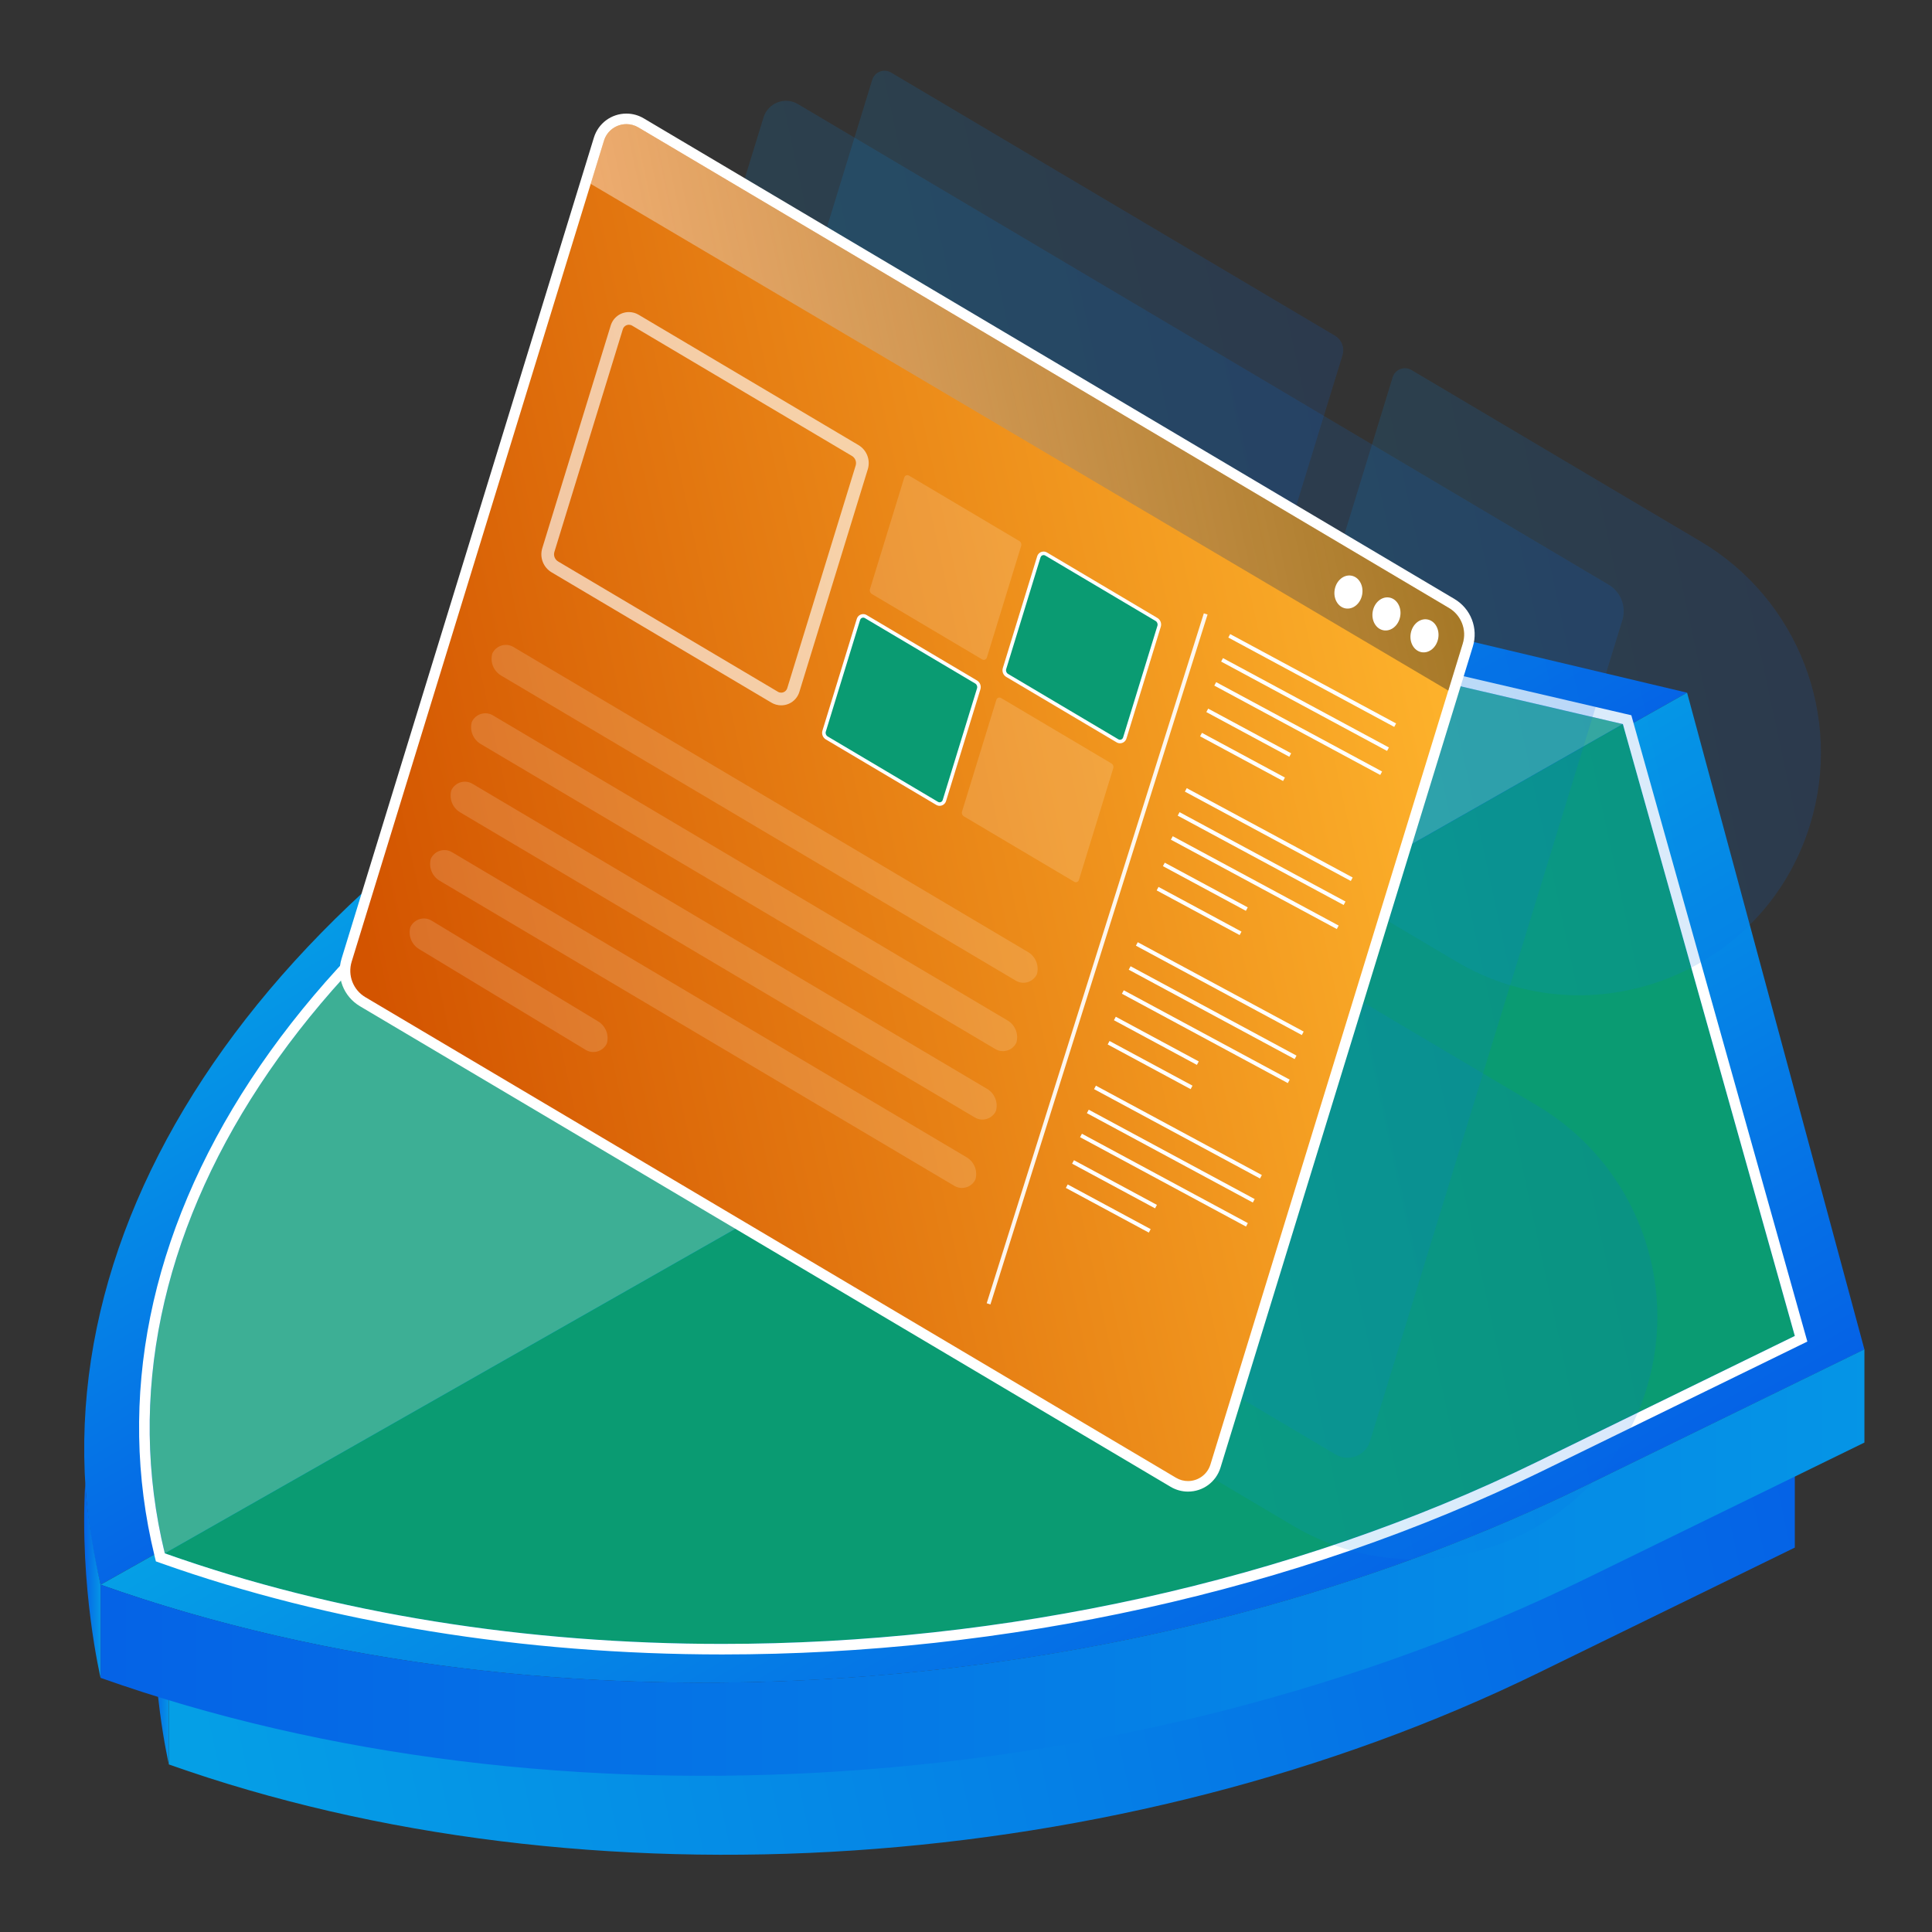 <?xml version="1.0" encoding="UTF-8"?><svg id="Layer_1" xmlns="http://www.w3.org/2000/svg" xmlns:xlink="http://www.w3.org/1999/xlink" viewBox="0 0 550 550"><rect x="0" y="0" width="550" height="550" fill="#333333" stroke="none"/><defs><style>.cls-1{fill:url(#linear-gradient-2);}.cls-2,.cls-3{fill:#fff;}.cls-4{fill:#3daf95;}.cls-5{fill:url(#linear-gradient-6);}.cls-6{fill:url(#White_Black_2);opacity:.4;}.cls-7{opacity:.63;}.cls-8{fill:url(#linear-gradient-11);}.cls-9{fill:url(#linear-gradient-9);}.cls-9,.cls-3,.cls-10,.cls-11,.cls-12{opacity:.15;}.cls-13,.cls-14{fill:none;stroke:#fff;stroke-miterlimit:10;stroke-width:1.118px;}.cls-15{fill:#0a9b72;}.cls-16{fill:url(#linear-gradient-5);}.cls-17{fill:url(#linear-gradient-3);}.cls-10{fill:url(#linear-gradient-8);}.cls-18{fill:url(#linear-gradient);}.cls-14{opacity:.92;}.cls-11{fill:url(#linear-gradient-7);}.cls-19{fill:url(#linear-gradient-4);}.cls-12{fill:url(#linear-gradient-10);}</style><linearGradient id="linear-gradient" x1="62.706" y1="523.072" x2="518.105" y2="425.31" gradientUnits="userSpaceOnUse"><stop offset="0" stop-color="#059fe6"/><stop offset="1" stop-color="#0562e6"/></linearGradient><linearGradient id="linear-gradient-2" x1="48.969" y1="476.708" x2="43.708" y2="476.708" xlink:href="#linear-gradient"/><linearGradient id="linear-gradient-3" x1="1332.866" y1="2271.639" x2="1498.3" y2="2271.639" gradientTransform="translate(1489.961 -1977.388) rotate(48.434) scale(.927 1.079) skewX(-12.871)" xlink:href="#linear-gradient"/><linearGradient id="linear-gradient-4" x1="1487.18" y1="2271.639" x2="1703.675" y2="2271.639" gradientTransform="translate(1489.961 -1977.388) rotate(48.434) scale(.927 1.079) skewX(-12.871)" xlink:href="#linear-gradient"/><linearGradient id="linear-gradient-5" x1="634.349" y1="444.834" x2="20.766" y2="444.834" xlink:href="#linear-gradient"/><linearGradient id="linear-gradient-6" x1="29.593" y1="449.878" x2="23.885" y2="449.878" xlink:href="#linear-gradient"/><linearGradient id="linear-gradient-7" x1="148.945" y1="255.064" x2="468.741" y2="186.412" xlink:href="#linear-gradient"/><linearGradient id="linear-gradient-8" x1="210.838" y1="144.101" x2="385.966" y2="106.506" xlink:href="#linear-gradient"/><linearGradient id="linear-gradient-9" x1="354.573" y1="209.883" x2="513.521" y2="175.761" xlink:href="#linear-gradient"/><linearGradient id="linear-gradient-10" x1="308.011" y1="370.465" x2="466.959" y2="336.343" xlink:href="#linear-gradient"/><linearGradient id="linear-gradient-11" x1="102.105" y1="262.005" x2="424.818" y2="192.727" gradientUnits="userSpaceOnUse"><stop offset="0" stop-color="#d35400"/><stop offset="1" stop-color="#ffb62d"/></linearGradient><linearGradient id="White_Black_2" x1="186.787" y1="139.191" x2="398.359" y2="93.772" gradientUnits="userSpaceOnUse"><stop offset="0" stop-color="#fff"/><stop offset="1" stop-color="#221f1f"/></linearGradient></defs><g><path class="cls-18" d="M510.946,416.104v24.46l-73.106,35.718c-118.531,57.91-271.177,68.099-389.76,26.018v-24.46c13.65,4.846,27.752,8.993,42.204,12.462,111.068,26.638,242.667,12.761,347.555-38.48l69.36-33.889,3.746-1.829Z"/><path class="cls-1" d="M48.081,502.3s-5.598-23.664-4.028-51.184c0,0,.496,10.956,4.028,26.724v24.46Z"/><g><g><path class="cls-17" d="M28.628,451.142l-0-0C5.006,354.18,72.578,251.317,201.166,188.493l79.312-38.749,199.803,47.455L28.628,451.142Z"/><path class="cls-19" d="M28.628,451.142l0,0c128.643,45.652,294.237,34.598,422.824-28.226l79.312-38.749-50.484-186.968L28.628,451.142Z"/></g><g><path class="cls-4" d="M46.912,442.209l-0-0c-21.829-89.605,40.615-184.662,159.445-242.719l73.294-35.809,182.345,42.451L46.912,442.209Z"/><path class="cls-15" d="M46.912,442.209l0,0c118.882,42.188,271.91,31.972,390.74-26.084l73.294-35.809-48.95-174.184L46.912,442.209Z"/></g><path class="cls-2" d="M279.65,163.676l182.35,42.46,48.95,174.18-73.3,35.81c-70.12,34.261-152.166,51.862-232.06,51.862-55.499,0-109.95-8.488-158.681-25.782-21.83-89.6,40.62-184.66,159.45-242.72l73.29-35.81m-.359-3.164l-.958,.468-73.29,35.81c-58.788,28.724-105.008,66.962-133.663,110.581-28.828,43.883-38.298,90.754-27.385,135.545l.384,1.575,1.528,.542c47.844,16.98,103.062,25.955,159.684,25.955,40.385,0,80.874-4.426,120.342-13.154,40.231-8.897,78.262-22.023,113.034-39.012l73.3-35.81,2.248-1.098-.677-2.409-48.95-174.18-.48-1.708-1.728-.402-182.35-42.46-1.039-.242h0Z"/></g><path class="cls-16" d="M530.762,384.132v26.536l-79.308,38.748c-128.587,62.823-294.183,73.876-422.826,28.225v-26.535c14.808,5.258,30.107,9.756,45.785,13.52,120.491,28.897,263.254,13.844,377.041-41.745l75.244-36.764,4.064-1.984Z"/><path class="cls-5" d="M28.629,477.641s-6.073-25.672-4.369-55.527c0,0,.538,11.886,4.369,28.991v26.535Z"/></g><g><path class="cls-11" d="M380.221,414.052l-230.786-136.819c-3.474-2.06-5.086-6.231-3.9-10.092L217.364,33.421c1.271-4.135,6.075-5.991,9.796-3.785l230.786,136.819c3.474,2.06,5.086,6.231,3.9,10.092l-71.829,233.72c-1.271,4.135-6.075,5.991-9.796,3.785Z"/><path class="cls-10" d="M337.491,231.167l-126.384-74.925c-1.903-1.128-2.785-3.412-2.136-5.527L248.306,22.725c.696-2.264,3.327-3.281,5.364-2.073l126.384,74.925c1.903,1.128,2.785,3.412,2.136,5.527l-39.335,127.99c-.696,2.264-3.327,3.281-5.364,2.073Z"/><path class="cls-9" d="M414.536,273.698l-55.275-32.769c-1.903-1.128-2.785-3.412-2.136-5.527l39.335-127.99c.696-2.264,3.327-3.281,5.364-2.073l82.314,48.799c27.757,16.456,40.635,49.78,31.155,80.625l-0,0c-13.07,42.529-62.486,61.624-100.758,38.935Z"/><path class="cls-12" d="M367.974,434.279l-55.275-32.769c-1.903-1.128-2.785-3.412-2.136-5.527l39.335-127.99c.696-2.264,3.327-3.281,5.364-2.073l82.314,48.799c27.757,16.456,40.635,49.78,31.155,80.625l-0,0c-13.07,42.529-62.486,61.624-100.758,38.935Z"/><g><g><path class="cls-8" d="M338.191,423.128c-1.457,0-2.896-.396-4.163-1.147L103.242,285.162c-4.085-2.421-5.964-7.283-4.568-11.822L170.502,39.62c1.062-3.459,4.21-5.783,7.833-5.783,1.457,0,2.896,.396,4.162,1.147l230.787,136.819c4.085,2.421,5.963,7.283,4.568,11.822l-71.829,233.72c-1.062,3.459-4.21,5.782-7.832,5.782Z"/><path class="cls-2" d="M178.334,35.337c1.149,0,2.318,.298,3.397,.938l230.786,136.819c3.475,2.06,5.086,6.231,3.9,10.092l-71.829,233.72c-.902,2.936-3.586,4.723-6.398,4.723-1.149,0-2.318-.298-3.397-.938L104.007,283.872c-3.474-2.06-5.086-6.231-3.9-10.092L171.936,40.06c.902-2.936,3.586-4.723,6.398-4.723m0-3h-0c-4.285,0-8.008,2.75-9.266,6.842l-71.829,233.72c-1.599,5.204,.554,10.778,5.237,13.554l230.786,136.819c1.498,.888,3.201,1.357,4.927,1.357,4.285,0,8.008-2.75,9.266-6.842l71.829-233.72c1.599-5.204-.554-10.778-5.238-13.554L183.262,33.694c-1.498-.888-3.201-1.357-4.927-1.357h0Z"/></g><path class="cls-3" d="M289.177,279.177l-146.512-86.858c-2.206-1.308-3.229-3.956-2.476-6.407l-.246,.673c.807-2.625,3.857-3.803,6.219-2.403l146.512,86.858c2.206,1.308,3.229,3.956,2.476,6.407l.246-.673c-.807,2.625-3.857,3.803-6.219,2.403Z"/><path class="cls-3" d="M283.346,298.649l-146.512-86.858c-2.206-1.308-3.229-3.956-2.476-6.407l-.246,.673c.807-2.625,3.857-3.803,6.219-2.403l146.512,86.858c2.206,1.308,3.229,3.956,2.476,6.407l.246-.673c-.807,2.625-3.857,3.803-6.219,2.403Z"/><path class="cls-3" d="M277.514,318.12l-146.512-86.858c-2.206-1.308-3.229-3.956-2.476-6.407l-.246,.673c.807-2.625,3.857-3.803,6.219-2.403l146.512,86.858c2.206,1.308,3.229,3.956,2.476,6.407l.246-.673c-.807,2.625-3.857,3.803-6.219,2.403Z"/><path class="cls-3" d="M271.683,337.591L125.172,250.734c-2.206-1.308-3.229-3.956-2.476-6.407l-.246,.673c.807-2.625,3.857-3.803,6.219-2.403l146.512,86.858c2.206,1.308,3.229,3.956,2.476,6.407l.246-.673c-.807,2.625-3.857,3.803-6.219,2.403Z"/><path class="cls-3" d="M166.751,298.894l-47.41-28.689c-2.206-1.308-3.229-3.956-2.476-6.407l-.246,.673c.807-2.625,3.857-3.803,6.219-2.403l47.41,28.689c2.206,1.308,3.229,3.956,2.476,6.407l.246-.673c-.807,2.625-3.857,3.803-6.219,2.403Z"/><g class="cls-7"><path class="cls-2" d="M179.039,92.451c.311,0,.629,.081,.921,.254l62.573,37.096c.942,.558,1.379,1.689,1.057,2.736l-19.475,63.368c-.245,.796-.972,1.281-1.735,1.281-.311,0-.629-.081-.921-.254l-62.573-37.096c-.942-.558-1.379-1.689-1.057-2.736l19.475-63.368c.245-.796,.972-1.281,1.735-1.281m0-3.608h-0c-2.397,0-4.48,1.539-5.184,3.829l-19.475,63.368c-.814,2.649,.282,5.487,2.666,6.9l62.573,37.096c.837,.496,1.792,.759,2.761,.759,2.397,0,4.48-1.539,5.184-3.829l19.475-63.368c.814-2.649-.282-5.487-2.666-6.9l-62.573-37.096c-.837-.496-1.792-.759-2.761-.759h0Z"/></g><path class="cls-3" d="M279.604,187.717l-31.411-18.622c-.473-.28-.692-.848-.531-1.374l9.776-31.81c.173-.563,.827-.815,1.333-.515l31.411,18.622c.473,.28,.692,.848,.531,1.374l-9.776,31.81c-.173,.563-.827,.815-1.333,.515Z"/><g><path class="cls-15" d="M318.847,211.097c-.251,0-.5-.068-.717-.197l-31.411-18.623c-.674-.398-.984-1.201-.754-1.95l9.776-31.81c.184-.596,.726-.996,1.349-.996,.252,0,.5,.068,.718,.198l31.411,18.621c.674,.399,.984,1.201,.754,1.95l-9.776,31.81c-.183,.596-.725,.997-1.349,.997Z"/><path class="cls-2" d="M297.089,158.02c.156,0,.315,.041,.462,.128l31.411,18.622c.473,.28,.692,.848,.531,1.374l-9.776,31.81c-.123,.4-.488,.643-.871,.643-.156,0-.316-.041-.462-.128l-31.411-18.622c-.473-.28-.692-.848-.531-1.374l9.776-31.81c.123-.4,.488-.643,.871-.643m0-1h-0c-.845,0-1.579,.542-1.827,1.349l-9.776,31.81c-.298,.97,.103,2.01,.977,2.528l31.411,18.622c.295,.175,.631,.267,.972,.267,.845,0,1.579-.542,1.827-1.349l9.776-31.81c.298-.97-.103-2.01-.977-2.528l-31.411-18.622c-.295-.175-.631-.267-.972-.267h0Z"/></g><g><path class="cls-15" d="M267.495,228.9c-.251,0-.5-.068-.718-.198l-31.41-18.621c-.674-.399-.984-1.201-.754-1.951l9.776-31.81c.183-.596,.725-.996,1.349-.996,.252,0,.5,.068,.718,.198l31.411,18.621c.674,.399,.984,1.201,.754,1.95l-9.776,31.811c-.183,.596-.725,.996-1.349,.996Z"/><path class="cls-2" d="M245.737,175.824c.156,0,.315,.041,.462,.128l31.411,18.622c.473,.28,.692,.848,.531,1.374l-9.776,31.81c-.123,.4-.488,.643-.871,.643-.156,0-.316-.041-.462-.128l-31.411-18.622c-.473-.28-.692-.848-.531-1.374l9.776-31.81c.123-.4,.488-.643,.871-.643m0-1h-0c-.845,0-1.579,.542-1.827,1.349l-9.776,31.81c-.298,.97,.103,2.01,.977,2.527l31.411,18.622c.295,.175,.631,.267,.972,.267,.845,0,1.579-.542,1.827-1.349l9.776-31.81c.298-.971-.103-2.01-.977-2.528l-31.411-18.622c-.295-.175-.631-.267-.972-.267h0Z"/></g><path class="cls-3" d="M305.812,251.024l-31.411-18.622c-.473-.28-.692-.848-.531-1.374l9.776-31.81c.173-.563,.827-.815,1.333-.515l31.411,18.622c.473,.28,.692,.848,.531,1.374l-9.776,31.81c-.173,.563-.827,.815-1.333,.515Z"/></g><path class="cls-6" d="M416.425,183.191l-4.111,13.407L168.14,52.329l3.782-12.269c1.283-4.142,6.079-5.988,9.815-3.782l230.771,136.806c3.489,2.071,5.088,6.236,3.917,10.108Z"/><ellipse class="cls-2" cx="405.519" cy="181.004" rx="4.735" ry="3.973" transform="translate(156.721 548.847) rotate(-79.98)"/><ellipse class="cls-2" cx="394.695" cy="174.772" rx="4.735" ry="3.973" transform="translate(153.917 533.039) rotate(-79.98)"/><ellipse class="cls-2" cx="383.871" cy="168.54" rx="4.735" ry="3.973" transform="translate(151.113 517.232) rotate(-79.98)"/><line class="cls-14" x1="343.234" y1="174.772" x2="281.422" y2="371.178"/><g><line class="cls-13" x1="349.94" y1="181.004" x2="397.173" y2="206.443"/><line class="cls-13" x1="347.896" y1="187.845" x2="395.13" y2="213.284"/><line class="cls-13" x1="345.954" y1="194.685" x2="393.188" y2="220.124"/><line class="cls-13" x1="343.685" y1="202.222" x2="367.301" y2="214.941"/><line class="cls-13" x1="341.907" y1="209.124" x2="365.523" y2="221.844"/></g><g><line class="cls-13" x1="337.579" y1="224.864" x2="384.813" y2="250.303"/><line class="cls-13" x1="335.536" y1="231.704" x2="382.77" y2="257.143"/><line class="cls-13" x1="333.594" y1="238.545" x2="380.827" y2="263.984"/><line class="cls-13" x1="331.324" y1="246.081" x2="354.941" y2="258.801"/><line class="cls-13" x1="329.546" y1="252.983" x2="353.163" y2="265.703"/></g><g><line class="cls-13" x1="323.634" y1="268.723" x2="370.867" y2="294.162"/><line class="cls-13" x1="321.59" y1="275.563" x2="368.824" y2="301.003"/><line class="cls-13" x1="319.648" y1="282.404" x2="366.881" y2="307.843"/><line class="cls-13" x1="317.378" y1="289.94" x2="340.995" y2="302.66"/><line class="cls-13" x1="315.6" y1="296.843" x2="339.217" y2="309.562"/></g><g><line class="cls-13" x1="311.724" y1="309.562" x2="358.958" y2="335.001"/><line class="cls-13" x1="309.681" y1="316.403" x2="356.914" y2="341.842"/><line class="cls-13" x1="307.738" y1="323.243" x2="354.972" y2="348.682"/><line class="cls-13" x1="305.469" y1="330.78" x2="329.086" y2="343.499"/><line class="cls-13" x1="303.691" y1="337.682" x2="327.308" y2="350.402"/></g></g></svg>